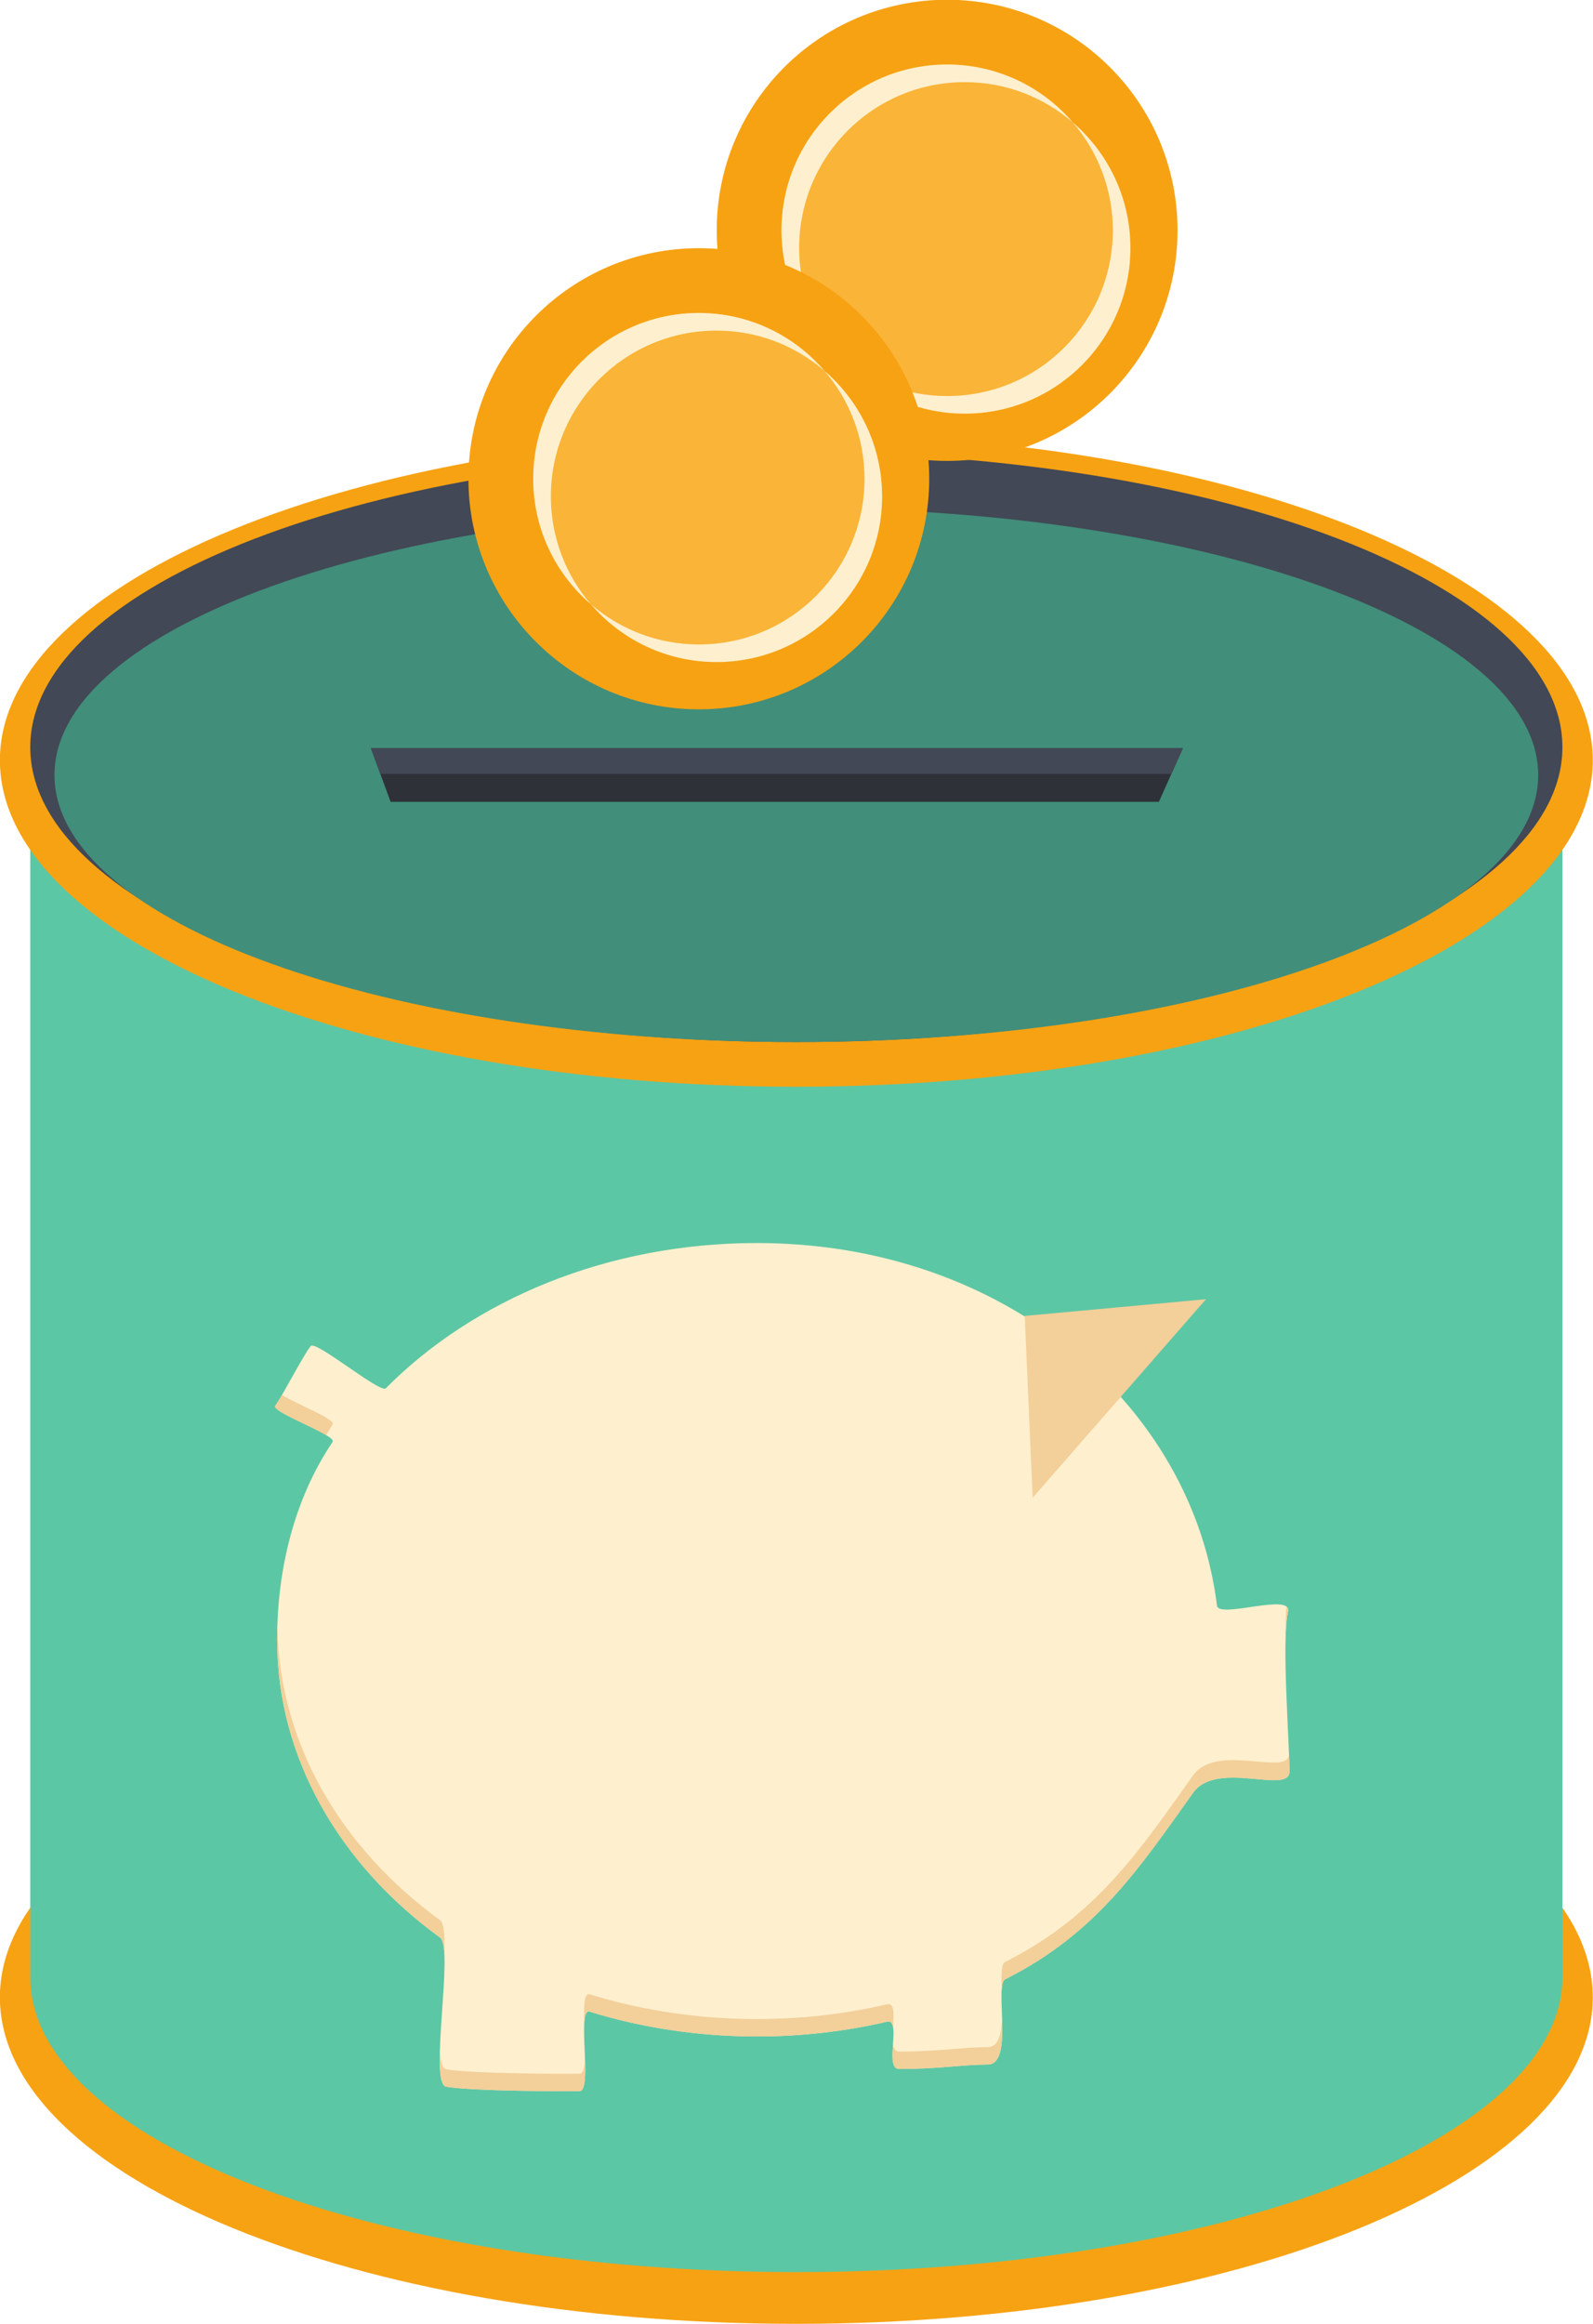 <?xml version="1.0" encoding="UTF-8"?><svg xmlns="http://www.w3.org/2000/svg" xmlns:xlink="http://www.w3.org/1999/xlink" height="436.7" preserveAspectRatio="xMidYMid meet" version="1.0" viewBox="160.3 78.5 299.5 436.7" width="299.5" zoomAndPan="magnify"><g><g id="change1_1"><path d="M 160.281 453.793 C 160.281 419.914 227.32 392.449 310.02 392.449 C 392.715 392.449 459.758 419.914 459.758 453.793 C 459.758 487.684 392.715 515.145 310.02 515.145 C 227.32 515.145 160.281 487.684 160.281 453.793" fill="#f7a213"/></g><g id="change2_1"><path d="M 165.988 218.895 L 165.988 450.02 C 165.988 480.609 230.473 505.418 310.02 505.418 C 389.562 505.418 454.047 480.609 454.047 450.02 L 454.047 218.895 L 165.988 218.895" fill="#5cc7a4"/></g><g id="change1_2"><path d="M 160.281 221.348 C 160.281 187.465 227.32 159.996 310.02 159.996 C 392.715 159.996 459.758 187.465 459.758 221.348 C 459.758 255.23 392.715 282.695 310.02 282.695 C 227.32 282.695 160.281 255.23 160.281 221.348" fill="#f7a213"/></g><g id="change3_1"><path d="M 165.988 218.895 C 165.988 188.297 230.473 163.504 310.02 163.504 C 389.562 163.504 454.047 188.297 454.047 218.895 C 454.047 249.492 389.562 274.293 310.02 274.293 C 230.473 274.293 165.988 249.492 165.988 218.895" fill="#424855"/></g><g id="change4_1"><path d="M 170.539 224.125 C 170.539 196.41 232.988 173.953 310.02 173.953 C 387.051 173.953 449.496 196.41 449.496 224.125 C 449.496 251.832 387.051 274.293 310.02 274.293 C 232.988 274.293 170.539 251.832 170.539 224.125" fill="#418e7a"/></g><g id="change5_1"><path d="M 230.039 219.086 L 382.695 219.086 L 378.184 229.16 L 233.734 229.16 L 230.039 219.086" fill="#2f3138"/></g><g id="change3_2"><path d="M 382.695 219.086 L 230.039 219.086 L 231.809 223.91 L 380.535 223.91 L 382.695 219.086" fill="#424855"/></g><g id="change6_1"><path d="M 389.105 380.211 C 389.414 382.703 403.293 377.703 402.465 381.32 C 401.215 386.711 402.738 405.988 402.738 411.352 C 402.738 415.797 389.082 409.098 384.609 415.367 C 374.57 429.422 366.414 441.828 349.262 450.41 C 347.195 451.445 351.004 466.422 346 466.422 C 341.215 466.422 337.098 467.254 329.312 467.254 C 326.461 467.254 329.922 457.711 327.082 458.367 C 319.305 460.176 311.094 461.145 302.613 461.145 C 291.547 461.145 280.945 459.5 271.156 456.484 C 268.629 455.711 271.824 471.438 269.234 471.438 C 264.941 471.438 249.469 471.422 244.199 470.602 C 240.855 470.07 245.715 444.52 243.043 442.574 C 224.25 428.918 212.402 408.902 212.402 386.602 C 212.402 373.453 215.59 360.16 222.836 349.43 C 223.68 348.18 211.141 343.82 212.062 342.621 C 213.152 341.207 217.543 332.758 218.742 331.402 C 219.703 330.328 231.816 340.387 232.84 339.352 C 249.379 322.684 274.496 312.062 302.613 312.062 C 349.32 312.062 384.484 342.621 389.105 380.211" fill="#fef0ce"/></g><g id="change7_1"><path d="M 352.961 325.754 L 354.449 359.93 L 387.035 322.617 Z M 352.961 325.754" fill="#f3cf9a"/></g><g id="change7_2"><path d="M 346 463.152 C 341.215 463.152 337.098 463.98 329.312 463.98 C 328.629 463.98 328.324 463.418 328.195 462.59 C 328.039 464.887 327.895 467.254 329.312 467.254 C 337.098 467.254 341.215 466.422 346 466.422 C 348.742 466.422 348.828 461.934 348.699 457.699 C 348.582 460.684 348.023 463.152 346 463.152" fill="#f3cf9a"/></g><g id="change7_3"><path d="M 327.082 455.098 C 319.305 456.91 311.094 457.875 302.613 457.875 C 291.547 457.875 280.945 456.234 271.156 453.219 C 270.094 452.891 270.043 455.484 270.148 458.594 C 270.238 457.172 270.512 456.285 271.156 456.484 C 280.945 459.5 291.547 461.145 302.613 461.145 C 311.094 461.145 319.305 460.176 327.082 458.367 C 327.754 458.215 328.055 458.652 328.188 459.379 C 328.344 457.043 328.52 454.77 327.082 455.098" fill="#f3cf9a"/></g><g id="change7_4"><path d="M 269.234 468.164 C 264.941 468.164 249.469 468.148 244.199 467.328 C 243.43 467.207 243.105 465.719 243.016 463.531 C 242.891 467.457 243.09 470.426 244.199 470.602 C 249.469 471.422 264.941 471.438 269.234 471.438 C 270.332 471.438 270.391 468.605 270.285 465.41 C 270.199 467.031 269.922 468.164 269.234 468.164" fill="#f3cf9a"/></g><g id="change7_5"><path d="M 213.301 340.621 C 212.766 341.543 212.316 342.289 212.062 342.621 C 211.348 343.543 218.645 346.359 221.613 348.168 C 222.02 347.496 222.398 346.809 222.836 346.16 C 223.484 345.195 216.273 342.414 213.301 340.621" fill="#f3cf9a"/></g><g id="change7_6"><path d="M 243.043 439.305 C 224.543 425.863 212.836 406.246 212.469 384.363 C 212.449 385.113 212.402 385.852 212.402 386.602 C 212.402 408.902 224.25 428.918 243.043 442.574 C 243.531 442.93 243.766 444.082 243.844 445.723 C 243.949 442.41 243.812 439.863 243.043 439.305" fill="#f3cf9a"/></g><g id="change7_7"><path d="M 401.992 387.145 C 402.035 384.684 402.168 382.59 402.465 381.32 C 402.559 380.887 402.426 380.59 402.152 380.383 C 402 382.199 401.965 384.555 401.992 387.145" fill="#f3cf9a"/></g><g id="change7_8"><path d="M 384.609 412.098 C 374.57 426.148 366.414 438.555 349.262 447.141 C 348.492 447.527 348.539 449.855 348.637 452.613 C 348.699 451.496 348.844 450.625 349.262 450.41 C 366.414 441.828 374.57 429.422 384.609 415.367 C 389.082 409.098 402.738 415.797 402.738 411.352 C 402.738 410.594 402.703 409.496 402.652 408.258 C 402.184 412.234 389.004 405.938 384.609 412.098" fill="#f3cf9a"/></g><g id="change1_3"><path d="M 381.688 121.781 C 381.688 145.715 362.289 165.105 338.371 165.105 C 314.449 165.105 295.051 145.715 295.051 121.781 C 295.051 97.848 314.449 78.453 338.371 78.453 C 362.289 78.453 381.688 97.848 381.688 121.781" fill="#f7a213"/></g><g id="change8_1"><path d="M 369.516 121.781 C 369.516 138.984 355.578 152.914 338.371 152.914 C 321.168 152.914 307.23 138.984 307.23 121.781 C 307.23 104.559 321.168 90.621 338.371 90.621 C 355.578 90.621 369.516 104.559 369.516 121.781" fill="#fab438"/></g><g id="change6_2"><path d="M 341.684 93.934 C 349.441 93.934 356.52 96.781 361.965 101.469 C 356.258 94.84 347.816 90.621 338.371 90.621 C 321.168 90.621 307.23 104.559 307.23 121.781 C 307.23 131.219 311.441 139.645 318.066 145.355 C 313.387 139.91 310.547 132.844 310.547 125.098 C 310.547 107.879 324.48 93.934 341.684 93.934" fill="#fef0ce"/></g><g id="change6_3"><path d="M 361.965 101.469 C 366.66 106.922 369.516 114.008 369.516 121.781 C 369.516 138.984 355.578 152.914 338.371 152.914 C 330.605 152.914 323.52 150.051 318.066 145.355 C 323.773 152 332.23 156.223 341.684 156.223 C 358.895 156.223 372.828 142.301 372.828 125.098 C 372.828 115.641 368.605 107.184 361.965 101.469" fill="#fef0ce"/></g><g id="change1_4"><path d="M 335.004 168.469 C 335.004 192.395 315.605 211.781 291.691 211.781 C 267.77 211.781 248.371 192.395 248.371 168.469 C 248.371 144.535 267.77 125.133 291.691 125.133 C 315.605 125.133 335.004 144.535 335.004 168.469" fill="#f7a213"/></g><g id="change8_2"><path d="M 322.832 168.469 C 322.832 185.664 308.898 199.59 291.691 199.59 C 274.488 199.59 260.551 185.664 260.551 168.469 C 260.551 151.242 274.488 137.305 291.691 137.305 C 308.898 137.305 322.832 151.242 322.832 168.469" fill="#fab438"/></g><g id="change6_4"><path d="M 295.008 140.617 C 302.762 140.617 309.836 143.465 315.285 148.156 C 309.574 141.52 301.137 137.305 291.691 137.305 C 274.488 137.305 260.551 151.242 260.551 168.469 C 260.551 177.902 264.762 186.328 271.383 192.035 C 266.707 186.586 263.867 179.527 263.867 171.781 C 263.867 154.555 277.801 140.617 295.008 140.617" fill="#fef0ce"/></g><g id="change6_5"><path d="M 315.285 148.156 C 319.977 153.605 322.832 160.691 322.832 168.469 C 322.832 185.664 308.898 199.59 291.691 199.59 C 283.922 199.59 276.84 196.727 271.383 192.035 C 277.094 198.68 285.547 202.898 295.008 202.898 C 312.215 202.898 326.145 188.98 326.145 171.781 C 326.145 162.316 321.926 153.867 315.285 148.156" fill="#fef0ce"/></g></g></svg>